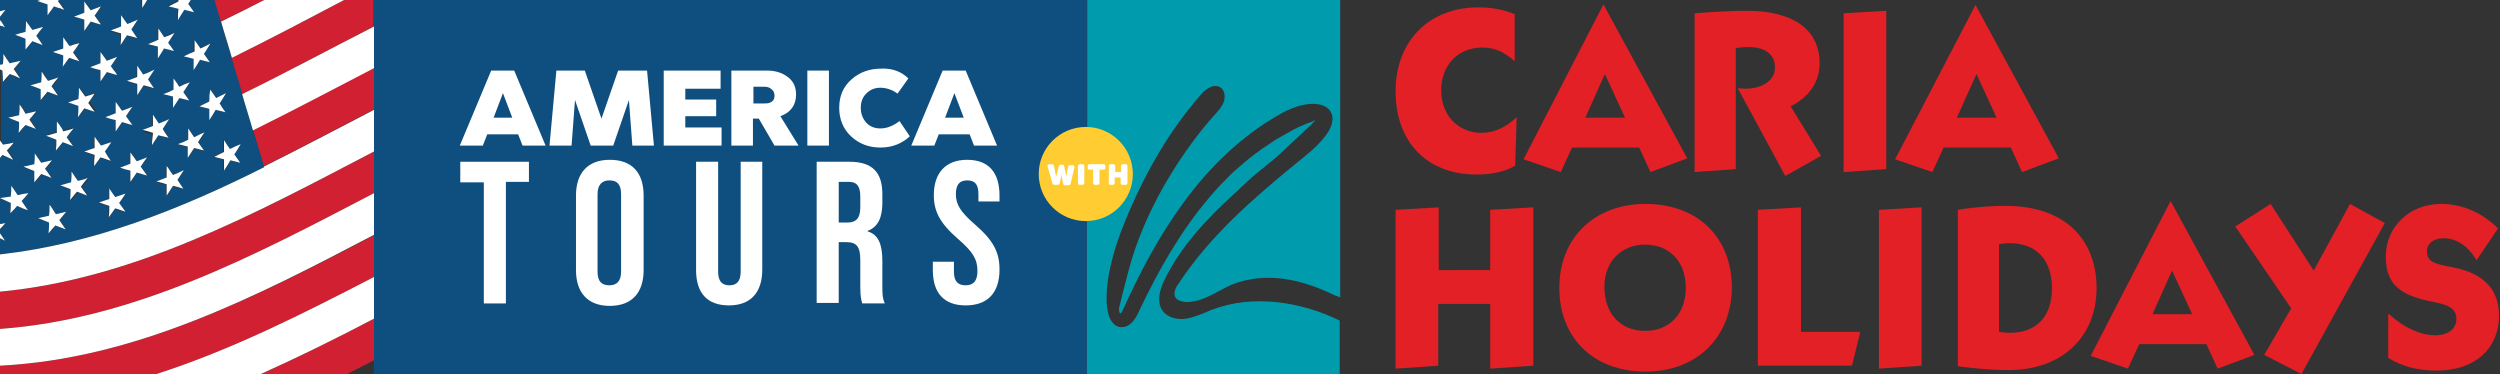<svg xmlns="http://www.w3.org/2000/svg" xmlns:xlink="http://www.w3.org/1999/xlink" id="Layer_1" x="0px" y="0px" viewBox="0 0 510 76.3" style="enable-background:new 0 0 510 76.3;" xml:space="preserve"><rect x="0" y="0" width="510" height="76.3" fill="#333333" stroke="none"/><style type="text/css">	.st0{fill:#E22026;}	.st1{fill:#009CAD;}	.st2{fill:#D02032;}	.st3{fill:#0F4F80;}	.st4{fill:#FFFFFF;}	.st5{fill:#FFCC32;}</style><g>	<g>		<g>			<g>				<g>					<path class="st0" d="M301.2,35.6c-9.9,0-16.5-6.4-16.5-17c0-10.2,6.8-17.1,16.9-17.1c2.8,0,5.3,0.5,7.4,1.4v9.6      c-2.1-1.9-4.1-2.8-6.6-2.8c-5,0-8.4,3.6-8.4,8.8c0,5,3.5,8.6,8.2,8.6c2.6,0,5-1.1,7.2-3.2l-0.3,9.9      C307.1,35,304.4,35.6,301.2,35.6z"></path>					<path class="st0" d="M327.1,0.9l17.1,31.4l-7.5,2.8l-2.3-5h-13.7l-2.3,5l-7.6-2.6L327.1,0.9z M331.5,24l-4.1-8.9l-4,8.9H331.5z      "></path>					<path class="st0" d="M345.8,2.7c4.2-0.3,7.7-0.5,10.5-0.5c9.9,0,14.9,4.1,14.9,10.7c0,3.7-2,6.8-5.9,8.8l6.2,10.1l-7.3,4.1      l-9.7-17.9c0.6,0,1.1,0.1,1.5,0.1c3.8,0,6.1-1.9,6.1-4.3c0-2.6-1.9-4.2-5.4-4.2c-0.9,0-1.7,0.1-2.6,0.2v24.7l-8.4,0.6V2.7z"></path>					<path class="st0" d="M376.1,2.7l8.7-0.5v32.3l-8.7,0.6V2.7z"></path>					<path class="st0" d="M412.5,35.1l-2.3-5h-13.7l-2.3,5l-7.6-2.6l16.4-31.5L420,32.3L412.5,35.1 M407.3,24l-4.1-8.9l-4,8.9H407.3      z"></path>				</g>				<g>					<path class="st0" d="M284.8,42.8l8.7-0.5v12.8H304V42.8l8.8-0.5v32.3l-8.8,0.6V62h-10.6v12.6l-8.7,0.6V42.8z"></path>					<path class="st0" d="M335.7,75.8c-10.7,0-17.6-6.9-17.6-17.1c0-10.2,7.2-17.1,17.6-17.1c10.7,0,17.6,6.9,17.6,17.1      C353.2,68.9,346.1,75.8,335.7,75.8z M327.3,58.5c0,5.6,3.4,9,8.3,9c4.9,0,8.3-3.4,8.3-8.8c0-5.5-3.5-8.8-8.3-8.8      C330.9,49.9,327.3,53.2,327.3,58.5z"></path>					<path class="st0" d="M367.3,67.7h12.2l-1.7,6.9h-19.2V42.8l8.8-0.5V67.7z"></path>					<path class="st0" d="M383.3,42.8l8.7-0.5v32.3l-8.7,0.6V42.8z"></path>					<path class="st0" d="M409.2,42c11.9,0,18.5,6.7,18.5,16.8c0,9.8-6.9,16.7-18,16.7c-3.3,0-6.7-0.3-10.3-0.8V42.8      C403.1,42.2,406.4,42,409.2,42z M407.8,67.7c0.7,0.1,1.5,0.2,2.2,0.2c5.5,0,8.6-3.4,8.6-9.1c0-5.7-3.1-9.2-8.7-9.2      c-0.7,0-1.4,0.1-2.1,0.2V67.7z"></path>					<path class="st0" d="M442.8,41l17.1,31.4l-7.5,2.8l-2.3-5h-13.7l-2.3,5l-7.6-2.6L442.8,41z M447.2,64.1l-4.1-8.9l-4,8.9H447.2z      "></path>					<path class="st0" d="M467.4,62.9L456,46.2l7.2-4.6l8.8,13.6l7.4-13.6l7.1,3.9l-17,30.8l-7.6-3.9L467.4,62.9z"></path>					<path class="st0" d="M487.4,64.1c3,2.8,6.5,4.3,9.4,4.3c2.7,0,4.3-1.4,4.3-3.3c0-2.2-1.6-2.9-4.7-3.5c-6.6-1.3-9.7-3.4-9.7-9.3      c0-5.9,4.7-10.7,11.3-10.7c4.2,0,8.3,1.7,11.6,5l-4.4,6.5c-1.7-3-4.2-4.5-6.7-4.5c-2.1,0-3.4,1.1-3.4,2.7      c0,2.7,2.7,2.6,6.5,3.5c5.5,1.4,8.2,4.6,8.2,9.6c0,6.7-4.9,11.2-12.7,11.2c-3.7,0-7.1-0.8-9.9-2.6V64.1z"></path>				</g>			</g>			<g>				<path class="st1" d="M221.7,50.4v25.9h51.6V65.4c-7.9-3.9-17.8-5.4-26.1-2.2c-1.7,0.7-3.4,1.5-5.2,1.8s-3.9-0.2-4.9-1.7     c-1.2-1.8-0.5-4.3,0.5-6.3c3.3-6.7,8.5-12.3,14.1-17.4c0.5-0.4,0.9-0.8,1.4-1.3c0.5-0.5,1-0.9,1.5-1.4c0.5-0.5,1-0.9,1.6-1.4     c0.5-0.4,1-0.9,1.6-1.3c0.5-0.4,1-0.9,1.6-1.3c0.5-0.4,1-0.9,1.6-1.4c0.5-0.5,1-0.9,1.5-1.4c0.5-0.5,1-0.9,1.5-1.4     c0.5-0.5,1-0.9,1.5-1.4c0.5-0.5,1-1,1.5-1.4c0.2-0.2,0.5-0.5,0.7-0.7c0.1-0.1,0.2-0.2,0.4-0.4c0.4-0.4,0-0.2,0-0.2     c-0.1,0.1-0.2,0.1-0.4,0.2c-0.3,0.1-0.5,0.2-0.8,0.3c-0.6,0.2-1.1,0.5-1.7,0.7c-0.6,0.3-1.1,0.5-1.6,0.8     c-0.5,0.3-1.1,0.6-1.6,0.9c-0.5,0.3-1.1,0.6-1.6,0.9c-0.5,0.3-1,0.7-1.5,1c-0.5,0.3-1,0.7-1.5,1c-0.5,0.4-1,0.7-1.5,1.1     c-0.5,0.4-1,0.8-1.4,1.1c-0.5,0.4-0.9,0.8-1.4,1.2c-0.5,0.4-0.9,0.8-1.4,1.2c-0.4,0.4-0.9,0.8-1.3,1.3c-0.4,0.4-0.9,0.9-1.3,1.3     c-0.4,0.4-0.8,0.9-1.2,1.3c-0.4,0.5-0.8,0.9-1.2,1.4c-5.9,6.9-10.4,14.9-14.3,23.1c-0.4,0.9-0.8,1.7-1.5,2.4     c-0.7,0.7-1.6,1.1-2.6,0.9c-1.2-0.3-1.9-1.5-2.2-2.7c-0.5-1.9-0.4-4-0.2-6c0.6-5,2.3-9.8,4.3-14.5c3.7-8.7,8.5-17,14.7-24.1     c1-1.2,2.6-2.4,4-1.6c0.9,0.5,1.1,1.8,0.8,2.8c-0.3,1-1,1.8-1.7,2.6c-0.1,0.1-0.1,0.1-0.2,0.2c-3.3,3.7-6.2,7.7-8.8,11.9     c-2.6,4.2-4.8,8.6-6.6,13.2c-1.8,4.6-2.9,9.5-4.1,14.3c-0.1,0.3,0,0.6,0.1,1c0.1,0.4,0.5-0.2,0.5-0.2     c3.5-7.8,7.5-15.4,12.5-22.2c5-6.9,11.2-13,18.5-17.4c2.3-1.4,4.7-2.6,7.4-2.8c1.5-0.1,3.3,0.2,4.1,1.5c1,1.6,0.1,3.6-1,5     c-1.7,2.3-4,4-6.2,5.8c-8.8,7.2-17.5,14.8-23.8,24.4c-0.6,0.8-1.1,2-0.6,2.8c0.4,0.6,1.2,0.8,1.9,0.9c3.4,0.2,6.4-2.1,9.5-3.5     c3.4-1.4,7.2-1.7,10.8-1.2c3.6,0.5,7.1,1.8,10.4,3.4c0.2,0.1,0.8,0.2,1,0.4V0h-51.6v22.9"></path>			</g>		</g>	</g>	<g>		<g>			<g>				<g>					<path class="st2" d="M53.9,0H43.7c0.4,1.5,0.9,3,1.3,4.4C48,3,50.9,1.5,53.9,0z"></path>					<path class="st2" d="M70.2,0c-7.6,4-15.3,8-23,11.8c0.7,2.5,1.5,4.9,2.2,7.4c9-4.4,17.9-9.2,26.8-13.8V0H70.2z"></path>					<path class="st2" d="M53.8,33.9c7.5-3.7,15-7.7,22.5-11.6v-8.5c-8.2,4.2-16.4,8.6-24.7,12.7C52.4,29,53.1,31.5,53.8,33.9z"></path>					<path class="st2" d="M0,67.1c27.4-2,51.8-14.9,76.3-27.7v-8.5C51.8,43.7,27.4,56.9,0,59.5V67.1z"></path>					<path class="st2" d="M0,76.3h31.9C47.2,71.4,61.8,64,76.3,56.5v-8.5C51.9,60.7,27.5,73.2,0,74.6V76.3z"></path>					<path class="st2" d="M70.8,76.3c1.8-0.9,3.7-1.9,5.5-2.8V65c-7.6,4-15.3,7.8-23.1,11.3H70.8z"></path>				</g>				<path class="st3" d="M53.8,33.9c-0.7-2.5-1.5-4.9-2.2-7.4c-0.7-2.5-1.5-4.9-2.2-7.4c-0.7-2.5-1.5-4.9-2.2-7.4     c-0.7-2.5-1.5-4.9-2.2-7.4c-0.4-1.5-0.9-3-1.3-4.4h-4.9c-0.1,0.2-0.3,0.5-0.5,0.8c0.5,0.7,0.7,1,1.2,1.7c-0.8-0.2-1.2-0.3-2-0.5     c-0.5,0.8-0.8,1.2-1.3,2.1c0-0.9,0-1.4,0-2.3c-0.8-0.2-1.2-0.3-2-0.5c0.8-0.4,1.2-0.6,2-1c0,0,0,0,0-0.1c0-0.1,0-0.2,0-0.2h-4.1     c0,0,0,0,0,0c-0.1,0-0.1,0-0.2,0h-2.1c-0.3,0.5-0.6,0.9-1,1.6c0-0.6,0-1.1,0-1.6H17.3H12c0,0.1-0.1,0.1-0.1,0.2     c0.4,0.6,0.6,0.9,1,1.4C12.9,1.7,13,1.9,13.1,2c-0.3-0.1-0.6-0.2-0.8-0.3c-0.4-0.1-0.8-0.2-1.3-0.4c-0.3,0.5-0.6,0.8-0.8,1.1     c-0.2,0.2-0.3,0.4-0.5,0.7c0-0.2,0-0.4,0-0.5c0-0.6,0-1,0-1.7C8.9,0.6,8.5,0.5,7.6,0.2C7.9,0.1,8,0.1,8.2,0H0v2.3     C0.3,2.2,0.7,2.1,1.1,2C0.7,2.6,0.4,2.9,0,3.4v0.7c0.3,0.4,0.5,0.7,0.7,1.1C0.8,5.3,0.9,5.4,1,5.6C0.7,5.4,0.5,5.3,0.2,5.3     C0.2,5.2,0.1,5.2,0,5.2v0.1v7.9v0.1c0.2,0,0.4-0.1,0.7-0.1c0-0.1,0-0.1,0-0.1c0-0.8,0-1.2,0.1-2c0.5,0.7,0.7,1.1,1.2,1.8     c0,0,0.1,0.1,0.1,0.1c0.9-0.2,1.3-0.3,2.2-0.5c-0.6,0.7-0.8,1-1.4,1.7c0.5,0.8,0.8,1.1,1.3,1.9c-0.9-0.3-1.3-0.5-2.1-0.9     c-0.6,0.7-0.8,1-1.4,1.6c0-0.9,0-1.3,0.1-2.2c-0.2-0.1-0.4-0.2-0.6-0.3V21v7.6c0,0.1,0.1,0.1,0.1,0.2c0.1,0.2,0.3,0.4,0.5,0.7     c0.9-0.2,1.3-0.2,2.2-0.4c-0.6,0.6-0.8,1-1.4,1.6c0.5,0.8,0.8,1.2,1.3,1.9c-0.9-0.4-1.3-0.6-2.2-0.9C0.3,31.9,0.2,32,0,32.2v4.4     v7.7v1.5c0.3,0,0.7-0.1,1.1-0.1C0.7,46,0.4,46.3,0,46.7v0.8c0.3,0.5,0.6,0.9,1,1.5c-0.4-0.2-0.7-0.3-1-0.5v3.4v0     c18.8-2.1,36.6-9.1,53.9-17.8C53.9,34.1,53.9,34,53.8,33.9z M17.1,31c0.9-0.3,1.3-0.4,2.1-0.7c0-0.9,0-1.4,0-2.3     c0.5,0.7,0.8,1.1,1.3,1.8c0.8-0.3,1.3-0.4,2.1-0.7c-0.5,0.7-0.8,1.1-1.3,1.9c0,0.1,0.1,0.1,0.1,0.2c0.4,0.6,0.7,1,1.1,1.7     c-0.8-0.3-1.3-0.4-2.1-0.7c-0.5,0.7-0.8,1.1-1.3,1.8c0-0.8,0-1.3,0-2.1c0-0.1,0-0.1,0-0.2C18.4,31.4,18,31.3,17.1,31z      M18.4,13.7c0.8-0.3,1.3-0.5,2.1-0.8c0-0.9,0-1.4,0-2.3c0.5,0.7,0.8,1.1,1.3,1.8c0.8-0.3,1.3-0.5,2.1-0.8     c-0.5,0.8-0.8,1.2-1.3,1.9c0.2,0.3,0.3,0.5,0.5,0.7c0.2,0.3,0.5,0.7,0.8,1.1c-0.8-0.2-1.2-0.4-2.1-0.6c-0.5,0.8-0.8,1.1-1.3,1.9     c0-0.6,0-1,0-1.4c0-0.3,0-0.5,0-0.9C19.6,14.1,19.2,14,18.4,13.7z M35.3,35.7c0.8-0.4,1.2-0.5,2.1-0.9c-0.5,0.8-0.8,1.2-1.3,2     c0.5,0.7,0.7,1.1,1.2,1.8c-0.8-0.2-1.2-0.3-2.1-0.6c-0.5,0.8-0.8,1.2-1.3,2c0-0.9,0-1.4,0-2.3c-0.8-0.2-1.2-0.3-2.1-0.6     c0.8-0.3,1.3-0.5,2.1-0.8c0-0.7,0-1.1,0-1.6c0-0.2,0-0.4,0-0.7c0.1,0.2,0.3,0.4,0.4,0.5C34.7,34.9,34.9,35.2,35.3,35.7z      M26.6,33.4c0-0.9,0-1.4,0-2.3c0.5,0.7,0.8,1.1,1.3,1.8c0.8-0.3,1.3-0.5,2.1-0.8c-0.5,0.8-0.8,1.2-1.3,1.9     c0.5,0.7,0.8,1.1,1.3,1.8c-0.8-0.2-1.2-0.4-2.1-0.6c-0.5,0.8-0.8,1.1-1.3,1.9c0-0.9,0-1.4,0-2.3c-0.8-0.3-1.2-0.4-2.1-0.6     C25.3,33.9,25.8,33.7,26.6,33.4z M41.6,30.8c-0.8-0.2-1.2-0.3-2-0.5c-0.5,0.8-0.8,1.2-1.3,2c0-0.9,0-1.4,0-2.3     c-0.8-0.2-1.2-0.3-2-0.5c0.8-0.4,1.2-0.5,2.1-0.9c0-0.9,0-1.4,0-2.3c0.5,0.7,0.7,1.1,1.2,1.8c0.8-0.4,1.2-0.6,2.1-0.9     c-0.5,0.8-0.8,1.2-1.3,2C40.9,29.8,41.1,30.1,41.6,30.8z M33.3,26.6c0.4,0.6,0.7,0.9,1.1,1.6c-0.8-0.2-1.2-0.3-2.1-0.5     c-0.5,0.8-0.8,1.2-1.3,2c0-0.8,0-1.3,0-2.1c0-0.1,0-0.2,0-0.2c-0.8-0.2-1.2-0.3-2.1-0.6c0.8-0.3,1.3-0.5,2.1-0.8     c0-0.9,0-1.4,0-2.3c0.5,0.7,0.7,1.1,1.2,1.8c0.8-0.4,1.2-0.5,2.1-0.9c-0.5,0.8-0.8,1.2-1.3,2C33.2,26.5,33.2,26.6,33.3,26.6z      M31.3,18.1c-0.8-0.2-1.2-0.3-2.1-0.6c-0.5,0.8-0.8,1.2-1.3,2c0-0.9,0-1.4,0-2.3c-0.8-0.2-1.2-0.3-2.1-0.6     c0.8-0.3,1.3-0.5,2.1-0.8c0-0.9,0-1.4,0-2.3c0.5,0.7,0.7,1.1,1.2,1.8c0.8-0.4,1.2-0.5,2.1-0.9c-0.5,0.8-0.8,1.2-1.3,2     C30.5,17,30.8,17.4,31.3,18.1z M16.1,20.1c0-0.9,0-1.4,0.1-2.3c0.5,0.7,0.8,1.1,1.3,1.8c0.8-0.3,1.3-0.4,2.1-0.7     c-0.5,0.7-0.8,1.1-1.3,1.9c0.5,0.7,0.8,1.1,1.3,1.8c-0.8-0.3-1.3-0.4-2.1-0.7c-0.5,0.7-0.8,1.1-1.3,1.8c0-0.9,0-1.4,0.1-2.3     c-0.8-0.3-1.3-0.4-2.1-0.7C14.8,20.6,15.3,20.4,16.1,20.1z M23.6,20.8c0.3,0.5,0.5,0.8,0.8,1.1c0.1,0.2,0.3,0.4,0.5,0.7     c0.8-0.3,1.3-0.5,2.1-0.8c-0.5,0.8-0.8,1.2-1.3,1.9c0.5,0.7,0.8,1.1,1.3,1.8c-0.8-0.2-1.2-0.4-2.1-0.6c-0.5,0.8-0.8,1.1-1.3,1.9     c0-0.9,0-1.4,0-2.3c-0.8-0.3-1.2-0.4-2.1-0.6c0.8-0.3,1.3-0.5,2.1-0.8c0-0.3,0-0.6,0-0.9C23.6,21.8,23.6,21.4,23.6,20.8z      M14.6,37.3c0-0.9,0-1.3,0.1-2.2c0.5,0.7,0.8,1.1,1.3,1.9c0.9-0.2,1.3-0.4,2.1-0.6c-0.5,0.7-0.8,1.1-1.4,1.8     c0.5,0.7,0.8,1.1,1.3,1.8c-0.8-0.3-1.3-0.5-2.1-0.8c-0.5,0.7-0.8,1-1.4,1.7c0-0.9,0-1.3,0.1-2.2c-0.8-0.3-1.3-0.5-2.1-0.8     C13.3,37.7,13.7,37.5,14.6,37.3z M22.2,40.7c0-0.7,0-1.1,0-1.6c0-0.2,0-0.4,0-0.6c0.1,0.2,0.2,0.3,0.3,0.5     c0.3,0.4,0.5,0.8,0.9,1.3c0.8-0.3,1.3-0.4,2.1-0.7c-0.5,0.7-0.8,1.1-1.3,1.9c0.5,0.7,0.8,1.1,1.3,1.8c-0.8-0.3-1.3-0.4-2.1-0.7     c-0.5,0.7-0.8,1.1-1.3,1.8c0-0.9,0-1.4,0.1-2.3c-0.8-0.3-1.3-0.4-2.1-0.7C20.9,41.1,21.3,40.9,22.2,40.7z M46.9,30.4     c0.8-0.4,1.2-0.6,2-1c-0.5,0.8-0.8,1.2-1.3,2.1c0.5,0.7,0.7,1,1.2,1.7c-0.8-0.2-1.2-0.3-2-0.5c-0.5,0.8-0.8,1.2-1.3,2.1     c0-0.9,0-1.4,0-2.3c-0.8-0.2-1.2-0.3-2-0.5c0.8-0.4,1.2-0.6,2-1c0-0.6,0-1.1,0-1.6c0-0.2,0-0.5,0-0.8c0.2,0.2,0.3,0.4,0.4,0.6     C46.3,29.7,46.6,30,46.9,30.4z M46,22.9c-0.8-0.2-1.2-0.3-2-0.5c-0.5,0.8-0.8,1.2-1.3,2.1c0-0.8,0-1.3,0-2c0-0.1,0-0.2,0-0.3     c-0.8-0.2-1.2-0.3-2-0.5c0.8-0.4,1.2-0.6,2-1c0-0.9,0-1.4,0-2.3c0.5,0.7,0.7,1,1.2,1.7c0.8-0.4,1.2-0.6,2-1     c-0.5,0.8-0.8,1.2-1.3,2.1c0.1,0.1,0.1,0.2,0.2,0.3C45.3,21.9,45.5,22.3,46,22.9z M36.6,17.7c0.8-0.4,1.2-0.6,2.1-0.9     c-0.5,0.8-0.8,1.2-1.3,2c0.5,0.7,0.7,1,1.2,1.7c-0.8-0.2-1.2-0.3-2-0.5c-0.5,0.8-0.8,1.2-1.3,2c0-0.9,0-1.4,0-2.3     c-0.8-0.2-1.2-0.3-2-0.5c0.8-0.4,1.2-0.5,2.1-0.9c0-0.3,0-0.6,0-0.8c0-0.5,0-0.9,0-1.5c0.3,0.5,0.6,0.8,0.8,1.1     C36.3,17.3,36.4,17.5,36.6,17.7z M42.8,12.7c-0.8-0.2-1.2-0.3-2-0.5c-0.5,0.8-0.8,1.2-1.3,2.1c0-0.9,0-1.4,0-2.3     c-0.8-0.2-1.2-0.3-2-0.5c0.8-0.4,1.2-0.6,2-1c0-0.9,0-1.4,0-2.3c0.5,0.7,0.7,1,1.2,1.7c0.8-0.4,1.2-0.6,2-1     c-0.5,0.8-0.8,1.2-1.3,2.1C42.1,11.7,42.3,12,42.8,12.7z M35.5,6.6c-0.5,0.8-0.8,1.2-1.3,2c0.2,0.3,0.4,0.5,0.5,0.7     c0.2,0.3,0.4,0.6,0.7,1c-0.8-0.2-1.2-0.3-2-0.5c0,0-0.1,0-0.1,0c0,0,0,0.1,0,0.1c-0.5,0.8-0.7,1.2-1.2,1.9c0-0.6,0-1,0-1.4     c0-0.3,0-0.6,0-0.9c-0.8-0.2-1.2-0.3-2-0.5c0.8-0.4,1.2-0.5,2.1-0.9c0-0.9,0-1.4,0-2.3c0.5,0.7,0.7,1.1,1.2,1.8     C34.3,7.1,34.7,7,35.5,6.6z M24.7,3.2c0.5,0.7,0.7,1,1.2,1.7c0,0,0,0.1,0.1,0.1c0.8-0.3,1.2-0.5,2.1-0.9c-0.5,0.8-0.8,1.2-1.3,2     c0.5,0.7,0.7,1.1,1.2,1.8c-0.8-0.2-1.2-0.3-2.1-0.6c-0.5,0.8-0.8,1.2-1.3,2c0-0.9,0-1.4,0-2.3c-0.8-0.2-1.2-0.3-2.1-0.6     c0.8-0.3,1.3-0.5,2.1-0.8c0-0.1,0-0.1,0-0.1C24.7,4.5,24.7,4,24.7,3.2z M17.3,0.3c0.5,0.7,0.8,1.1,1.3,1.8     c0.8-0.3,1.3-0.5,2.1-0.8c-0.5,0.8-0.8,1.2-1.3,1.9c0.5,0.7,0.8,1.1,1.3,1.8c-0.8-0.2-1.2-0.4-2.1-0.6c-0.5,0.8-0.8,1.1-1.3,1.9     c0-0.9,0-1.4,0-2.3c-0.8-0.3-1.2-0.4-2.1-0.6c0.8-0.3,1.3-0.5,2.1-0.8C17.3,1.7,17.3,1.2,17.3,0.3z M8.7,9.1     C7.8,8.8,7.4,8.7,6.5,8.4c-0.5,0.7-0.8,1-1.4,1.7c0-0.9,0-1.3,0.1-2.2C4.4,7.6,4,7.4,3.1,7.1C4,6.8,4.4,6.7,5.3,6.5     c0-0.9,0-1.3,0.1-2.2C5.8,5,6.1,5.4,6.6,6.1c0.9-0.2,1.3-0.4,2.1-0.6C8.2,6.2,7.9,6.6,7.4,7.3C7.9,8,8.2,8.4,8.7,9.1z M12.9,7.6     c0.5,0.7,0.7,1,1.2,1.7c0,0,0.1,0.1,0.1,0.1C15,9.1,15.4,9,16.3,8.7c-0.5,0.7-0.8,1.1-1.3,1.9c0.5,0.7,0.8,1.1,1.3,1.8     c-0.8-0.3-1.3-0.4-2.1-0.7c-0.5,0.7-0.8,1.1-1.3,1.8c0-0.9,0-1.3,0.1-2.3c-0.8-0.3-1.3-0.4-2.1-0.7c0.9-0.3,1.3-0.4,2.1-0.7     c0-0.1,0-0.1,0-0.2C12.9,8.9,12.9,8.4,12.9,7.6z M6.3,17.4c0.9-0.2,1.3-0.3,2.2-0.6c0-0.9,0-1.3,0.1-2.2     c0.5,0.7,0.8,1.1,1.3,1.9c0.9-0.2,1.3-0.4,2.1-0.6c-0.5,0.7-0.8,1.1-1.4,1.8c0.2,0.3,0.3,0.5,0.5,0.7c0.3,0.4,0.5,0.7,0.8,1.2     c-0.8-0.3-1.3-0.5-2.1-0.8c-0.5,0.7-0.8,1-1.4,1.7c0-0.6,0-1,0-1.4c0-0.2,0-0.5,0-0.8C7.6,17.9,7.2,17.7,6.3,17.4z M7.4,26.2     c-0.9-0.3-1.3-0.5-2.1-0.8c-0.6,0.7-0.8,1-1.4,1.6c0-0.9,0-1.3,0.1-2.2c-0.9-0.4-1.3-0.5-2.2-0.9c0.9-0.2,1.3-0.3,2.2-0.5     c0-0.9,0-1.3,0.1-2.2c0.5,0.8,0.8,1.1,1.3,1.9c0.9-0.2,1.3-0.3,2.2-0.5c-0.6,0.7-0.8,1-1.4,1.7C6.6,25.1,6.9,25.5,7.4,26.2z      M11.6,24.8c0.3,0.5,0.5,0.8,0.8,1.1c0.1,0.2,0.3,0.4,0.5,0.7c0.9-0.2,1.3-0.4,2.1-0.6c-0.5,0.7-0.8,1.1-1.4,1.8     c0.5,0.7,0.8,1.1,1.3,1.8c-0.8-0.3-1.3-0.5-2.1-0.8c-0.5,0.7-0.8,1-1.4,1.7c0-0.9,0-1.3,0.1-2.2c-0.8-0.3-1.3-0.5-2.1-0.8     c0.9-0.2,1.3-0.3,2.2-0.6c0-0.3,0-0.6,0-0.9C11.6,25.7,11.6,25.3,11.6,24.8z M4.9,34.1c0.9-0.2,1.3-0.3,2.2-0.5     c0-0.9,0-1.3,0.1-2.2c0.5,0.8,0.8,1.1,1.3,1.9c0.9-0.2,1.3-0.3,2.2-0.5c-0.6,0.7-0.8,1-1.4,1.7c0,0.1,0.1,0.1,0.1,0.2     c0.4,0.6,0.7,1,1.2,1.7c-0.9-0.3-1.3-0.5-2.1-0.8c-0.6,0.7-0.8,1-1.4,1.7c0-0.8,0-1.2,0.1-2c0-0.1,0-0.1,0-0.2     C6.2,34.6,5.8,34.5,4.9,34.1z M5.7,42.9c-0.9-0.4-1.3-0.6-2.2-0.9c-0.6,0.6-0.9,0.9-1.4,1.5c0-0.9,0.1-1.3,0.1-2.1     c-0.9-0.4-1.3-0.6-2.2-1c0.9-0.1,1.3-0.2,2.2-0.3c0-0.9,0-1.3,0.1-2.2c0.5,0.8,0.8,1.2,1.3,1.9c0.9-0.2,1.3-0.2,2.2-0.4     C5.3,40,5,40.3,4.4,41C4.9,41.7,5.2,42.1,5.7,42.9z M10.1,41.8c0.1,0.2,0.2,0.4,0.4,0.5c0.3,0.5,0.5,0.8,0.9,1.4     c0.9-0.2,1.3-0.3,2.2-0.5c-0.6,0.7-0.8,1-1.4,1.7c0.5,0.8,0.8,1.1,1.3,1.9c-0.9-0.3-1.3-0.5-2.1-0.8c-0.6,0.7-0.8,1-1.4,1.6     c0-0.9,0-1.3,0.1-2.2c-0.9-0.4-1.3-0.5-2.2-0.9c0.9-0.2,1.3-0.3,2.2-0.5c0-0.6,0-1.1,0.1-1.6C10.1,42.2,10.1,42,10.1,41.8z"></path>				<g>					<path class="st4" d="M49.4,19.2c0.7,2.5,1.5,4.9,2.2,7.4c8.3-4.1,16.4-8.4,24.7-12.7V5.4C67.3,10,58.4,14.8,49.4,19.2z"></path>					<path class="st4" d="M0,74.6c27.5-1.4,51.9-13.9,76.3-26.7v-8.5C51.8,52.2,27.4,65.1,0,67.1V74.6z"></path>					<path class="st4" d="M70.2,0H53.9c-2.9,1.5-5.9,3-8.8,4.4c0.7,2.5,1.5,4.9,2.2,7.4C55,8,62.6,4,70.2,0z"></path>					<path class="st4" d="M53.9,34.1C36.6,42.8,18.8,49.8,0,51.9v7.6c27.4-2.6,51.8-15.8,76.3-28.6v-8.5      c-7.5,3.9-14.9,7.8-22.5,11.6C53.9,34,53.9,34.1,53.9,34.1z"></path>					<path class="st4" d="M53.2,76.3C61,72.8,68.7,69,76.3,65v-8.5C61.8,64,47.2,71.4,31.9,76.3H53.2z"></path>					<path class="st4" d="M1,5.6C0.9,5.4,0.8,5.3,0.7,5.1C0.5,4.7,0.3,4.4,0,4.1v1.1c0.1,0,0.2,0.1,0.2,0.1C0.5,5.3,0.7,5.4,1,5.6z"></path>					<path class="st4" d="M0,2.3v1.1C0.4,2.9,0.7,2.6,1.1,2C0.7,2.1,0.3,2.2,0,2.3z"></path>					<path class="st4" d="M9.7,2.6c0,0.2,0,0.3,0,0.5c0.2-0.3,0.4-0.5,0.5-0.7c0.3-0.3,0.5-0.7,0.8-1.1c0.5,0.2,0.9,0.3,1.3,0.4      c0.2,0.1,0.5,0.2,0.8,0.3c-0.1-0.2-0.2-0.3-0.3-0.4c-0.3-0.5-0.6-0.8-1-1.4C11.9,0.1,12,0.1,12,0H8.2C8,0.1,7.9,0.1,7.6,0.2      c0.8,0.3,1.3,0.4,2.1,0.7C9.7,1.6,9.7,2,9.7,2.6z"></path>					<path class="st4" d="M5.2,10.1c0.6-0.7,0.8-1,1.4-1.7c0.8,0.3,1.3,0.5,2.1,0.8C8.2,8.4,7.9,8,7.4,7.3c0.5-0.7,0.8-1.1,1.4-1.8      C7.9,5.7,7.5,5.9,6.6,6.1C6.1,5.4,5.8,5,5.3,4.3c0,0.9,0,1.3-0.1,2.2C4.4,6.7,4,6.8,3.1,7.1C4,7.4,4.4,7.6,5.2,7.9      C5.2,8.8,5.2,9.2,5.2,10.1z"></path>					<path class="st4" d="M17.2,6.3c0.5-0.8,0.8-1.1,1.3-1.9c0.8,0.2,1.2,0.4,2.1,0.6c-0.5-0.7-0.8-1.1-1.3-1.8      c0.5-0.8,0.8-1.1,1.3-1.9c-0.8,0.3-1.3,0.5-2.1,0.8c-0.5-0.7-0.8-1.1-1.3-1.8c0,0.9,0,1.4,0,2.3c-0.8,0.3-1.3,0.5-2.1,0.8      C16,3.6,16.4,3.8,17.2,4C17.2,4.9,17.2,5.4,17.2,6.3z"></path>					<path class="st4" d="M29,0c0,0.5,0,0.9,0,1.6c0.4-0.6,0.7-1,1-1.6H29z"></path>					<path class="st4" d="M32.2,0h-0.2C32.1,0,32.2,0,32.2,0C32.3,0,32.3,0,32.2,0z"></path>					<path class="st4" d="M0.6,16.7c0.6-0.7,0.8-1,1.4-1.6c0.9,0.3,1.3,0.5,2.1,0.9c-0.5-0.8-0.8-1.1-1.3-1.9c0.6-0.7,0.8-1,1.4-1.7      c-0.9,0.2-1.3,0.3-2.2,0.5c0,0-0.1-0.1-0.1-0.1c-0.5-0.7-0.7-1-1.2-1.8c0,0.8,0,1.3-0.1,2c0,0,0,0.1,0,0.1      c-0.3,0.1-0.5,0.1-0.7,0.1v0.9c0.2,0.1,0.4,0.2,0.6,0.3C0.6,15.4,0.6,15.8,0.6,16.7z"></path>					<path class="st4" d="M12.9,9.7c0,0.1,0,0.1,0,0.2c-0.9,0.3-1.3,0.4-2.1,0.7c0.8,0.3,1.3,0.4,2.1,0.7c0,0.9,0,1.4-0.1,2.3      c0.5-0.7,0.8-1.1,1.3-1.8c0.8,0.3,1.3,0.4,2.1,0.7c-0.5-0.7-0.8-1.1-1.3-1.8c0.5-0.7,0.8-1.1,1.3-1.9C15.4,9,15,9.1,14.2,9.4      c0-0.1-0.1-0.1-0.1-0.1c-0.4-0.6-0.7-1-1.2-1.7C12.9,8.4,12.9,8.9,12.9,9.7z"></path>					<path class="st4" d="M24.6,9.2c0.5-0.8,0.8-1.2,1.3-2c0.8,0.2,1.2,0.3,2.1,0.6c-0.5-0.7-0.7-1.1-1.2-1.8c0.5-0.8,0.8-1.2,1.3-2      c-0.8,0.4-1.2,0.5-2.1,0.9c0,0-0.1-0.1-0.1-0.1c-0.4-0.6-0.7-1-1.2-1.7c0,0.9,0,1.3,0,2.2c0,0,0,0.1,0,0.1      c-0.8,0.3-1.2,0.5-2.1,0.8c0.8,0.2,1.2,0.4,2.1,0.6C24.7,7.8,24.7,8.3,24.6,9.2z"></path>					<path class="st4" d="M36.3,4.1C36.8,3.3,37,2.9,37.6,2c0.8,0.2,1.2,0.3,2,0.5c-0.5-0.7-0.7-1-1.2-1.7c0.2-0.3,0.3-0.5,0.5-0.8      h-2h-0.5c0,0.1,0,0.1,0,0.2c0,0,0,0,0,0.1c-0.8,0.4-1.2,0.6-2,1c0.8,0.2,1.2,0.3,2,0.5C36.3,2.7,36.3,3.1,36.3,4.1z"></path>					<path class="st4" d="M9.8,16.5c-0.5-0.7-0.8-1.1-1.3-1.9c0,0.9,0,1.3-0.1,2.2c-0.9,0.2-1.3,0.4-2.2,0.6      c0.9,0.3,1.3,0.5,2.1,0.8c0,0.3,0,0.6,0,0.8c0,0.4,0,0.8,0,1.4c0.6-0.7,0.8-1,1.4-1.7c0.8,0.3,1.3,0.5,2.1,0.8      c-0.3-0.5-0.5-0.8-0.8-1.2c-0.1-0.2-0.3-0.4-0.5-0.7c0.5-0.7,0.8-1.1,1.4-1.8C11.1,16.1,10.7,16.2,9.8,16.5z"></path>					<path class="st4" d="M20.5,12.9c-0.8,0.3-1.3,0.5-2.1,0.8c0.8,0.3,1.2,0.4,2.1,0.6c0,0.3,0,0.6,0,0.9c0,0.4,0,0.8,0,1.4      c0.5-0.8,0.8-1.1,1.3-1.9c0.8,0.2,1.2,0.4,2.1,0.6c-0.3-0.5-0.5-0.8-0.8-1.1c-0.1-0.2-0.3-0.4-0.5-0.7c0.5-0.8,0.8-1.1,1.3-1.9      c-0.8,0.3-1.3,0.5-2.1,0.8c-0.5-0.7-0.8-1.1-1.3-1.8C20.5,11.6,20.5,12,20.5,12.9z"></path>					<path class="st4" d="M32.2,10.5c0,0.4,0,0.8,0,1.4c0.5-0.8,0.8-1.2,1.2-1.9c0,0,0,0,0-0.1c0,0,0.1,0,0.1,0      c0.8,0.2,1.2,0.3,2,0.5c-0.3-0.4-0.5-0.7-0.7-1c-0.2-0.2-0.3-0.4-0.5-0.7c0.5-0.8,0.8-1.2,1.3-2c-0.8,0.4-1.2,0.6-2.1,0.9      c-0.5-0.7-0.7-1.1-1.2-1.8c0,0.9,0,1.4,0,2.3C31.4,8.5,31,8.7,30.2,9c0.8,0.2,1.2,0.3,2,0.5C32.2,9.9,32.2,10.2,32.2,10.5z"></path>					<path class="st4" d="M4,21.3c0,0.9,0,1.3-0.1,2.2c-0.9,0.2-1.3,0.3-2.2,0.5c0.9,0.4,1.3,0.5,2.2,0.9c0,0.9,0,1.3-0.1,2.2      c0.6-0.7,0.8-1,1.4-1.6c0.9,0.3,1.3,0.5,2.1,0.8c-0.5-0.8-0.8-1.1-1.3-1.9c0.6-0.7,0.8-1,1.4-1.7c-0.9,0.2-1.3,0.3-2.2,0.5      C4.8,22.4,4.5,22,4,21.3z"></path>					<path class="st4" d="M17.4,19.7c-0.5-0.7-0.8-1.1-1.3-1.8c0,0.9,0,1.4-0.1,2.3c-0.9,0.3-1.3,0.4-2.1,0.7      c0.8,0.3,1.3,0.4,2.1,0.7c0,0.9,0,1.4-0.1,2.3c0.5-0.7,0.8-1.1,1.3-1.8c0.8,0.3,1.3,0.4,2.1,0.7c-0.5-0.7-0.8-1.1-1.3-1.8      c0.5-0.7,0.8-1.1,1.3-1.9C18.7,19.3,18.3,19.4,17.4,19.7z"></path>					<path class="st4" d="M29.2,15.2c-0.5-0.7-0.7-1.1-1.2-1.8c0,0.9,0,1.4,0,2.3c-0.8,0.3-1.2,0.5-2.1,0.8c0.8,0.2,1.2,0.4,2.1,0.6      c0,0.9,0,1.4,0,2.3c0.5-0.8,0.8-1.2,1.3-2c0.8,0.2,1.2,0.3,2.1,0.6c-0.5-0.7-0.7-1.1-1.2-1.8c0.5-0.8,0.8-1.2,1.3-2      C30.5,14.7,30.1,14.9,29.2,15.2z"></path>					<path class="st4" d="M37.5,11.5c0.8,0.2,1.2,0.3,2,0.5c0,0.9,0,1.4,0,2.3c0.5-0.8,0.8-1.2,1.3-2.1c0.8,0.2,1.2,0.3,2,0.5      c-0.5-0.7-0.7-1-1.2-1.7c0.5-0.8,0.8-1.2,1.3-2.1c-0.8,0.4-1.2,0.6-2,1c-0.5-0.7-0.7-1-1.2-1.7c0,0.9,0,1.4,0,2.3      C38.7,10.9,38.3,11.1,37.5,11.5z"></path>					<path class="st4" d="M7,37.2c0.6-0.7,0.8-1,1.4-1.7c0.9,0.3,1.3,0.5,2.1,0.8c-0.5-0.7-0.7-1.1-1.2-1.7c0-0.1-0.1-0.1-0.1-0.2      c0.6-0.7,0.8-1,1.4-1.7c-0.9,0.2-1.3,0.3-2.2,0.5c-0.5-0.8-0.8-1.1-1.3-1.9c0,0.9,0,1.3-0.1,2.2c-0.9,0.2-1.3,0.3-2.2,0.5      c0.9,0.4,1.3,0.5,2.2,0.9c0,0.1,0,0.2,0,0.2C7,35.9,7,36.4,7,37.2z"></path>					<path class="st4" d="M19.2,33.9c0.5-0.7,0.8-1.1,1.3-1.8c0.8,0.3,1.3,0.4,2.1,0.7c-0.5-0.7-0.7-1-1.1-1.7      c0-0.1-0.1-0.1-0.1-0.2c0.5-0.7,0.8-1.1,1.3-1.9c-0.8,0.3-1.3,0.4-2.1,0.7c-0.5-0.7-0.8-1.1-1.3-1.8c0,0.9,0,1.4,0,2.3      c-0.9,0.3-1.3,0.4-2.1,0.7c0.8,0.3,1.3,0.4,2.1,0.7c0,0.1,0,0.1,0,0.2C19.2,32.7,19.2,33.1,19.2,33.9z"></path>					<path class="st4" d="M31,29.6c0.5-0.8,0.8-1.2,1.3-2c0.8,0.2,1.2,0.3,2.1,0.5c-0.5-0.6-0.7-1-1.1-1.6c0-0.1-0.1-0.1-0.1-0.2      c0.5-0.8,0.8-1.2,1.3-2c-0.8,0.4-1.2,0.5-2.1,0.9c-0.5-0.7-0.7-1.1-1.2-1.8c0,0.9,0,1.4,0,2.3c-0.8,0.3-1.2,0.5-2.1,0.8      c0.8,0.2,1.2,0.3,2.1,0.6c0,0.1,0,0.2,0,0.2C31.1,28.3,31,28.8,31,29.6z"></path>					<path class="st4" d="M42.7,20.7c-0.8,0.4-1.2,0.6-2,1c0.8,0.2,1.2,0.3,2,0.5c0,0.1,0,0.2,0,0.3c0,0.7,0,1.2,0,2      c0.5-0.8,0.8-1.2,1.3-2.1c0.8,0.2,1.2,0.3,2,0.5c-0.4-0.6-0.7-0.9-1-1.5c-0.1-0.1-0.1-0.2-0.2-0.3c0.5-0.8,0.8-1.2,1.3-2.1      c-0.8,0.4-1.2,0.6-2,1c-0.5-0.7-0.7-1-1.2-1.7C42.7,19.3,42.7,19.7,42.7,20.7z"></path>					<path class="st4" d="M0,47.6v1c0.3,0.1,0.6,0.3,1,0.5C0.6,48.4,0.3,48.1,0,47.6z"></path>					<path class="st4" d="M0,45.7v1c0.4-0.4,0.7-0.7,1.1-1.2C0.7,45.6,0.3,45.7,0,45.7z"></path>					<path class="st4" d="M11.4,43.7c-0.4-0.6-0.6-0.9-0.9-1.4c-0.1-0.2-0.2-0.3-0.4-0.5c0,0.2,0,0.4,0,0.6c0,0.5,0,0.9-0.1,1.6      c-0.9,0.2-1.3,0.3-2.2,0.5c0.9,0.4,1.3,0.5,2.2,0.9c0,0.9,0,1.3-0.1,2.2c0.6-0.7,0.8-1,1.4-1.6c0.9,0.3,1.3,0.5,2.1,0.8      c-0.5-0.8-0.8-1.1-1.3-1.9c0.6-0.7,0.8-1,1.4-1.7C12.7,43.4,12.2,43.5,11.4,43.7z"></path>					<path class="st4" d="M23.5,40.2c-0.4-0.5-0.6-0.9-0.9-1.3c-0.1-0.1-0.2-0.3-0.3-0.5c0,0.2,0,0.4,0,0.6c0,0.6,0,1,0,1.6      c-0.9,0.3-1.3,0.4-2.1,0.7c0.8,0.3,1.3,0.4,2.1,0.7c0,0.9,0,1.4-0.1,2.3c0.5-0.7,0.8-1.1,1.3-1.8c0.8,0.3,1.3,0.4,2.1,0.7      c-0.5-0.7-0.8-1.1-1.3-1.8c0.5-0.7,0.8-1.1,1.3-1.9C24.8,39.8,24.3,39.9,23.5,40.2z"></path>					<path class="st4" d="M35.3,35.7c-0.4-0.5-0.6-0.8-0.9-1.3c-0.1-0.2-0.2-0.3-0.4-0.5c0,0.2,0,0.5,0,0.7c0,0.5,0,1,0,1.6      c-0.8,0.3-1.2,0.5-2.1,0.8c0.8,0.2,1.2,0.3,2.1,0.6c0,0.9,0,1.4,0,2.3c0.5-0.8,0.8-1.2,1.3-2c0.8,0.2,1.2,0.3,2.1,0.6      c-0.5-0.7-0.7-1.1-1.2-1.8c0.5-0.8,0.8-1.2,1.3-2C36.5,35.2,36.1,35.4,35.3,35.7z"></path>					<path class="st4" d="M46.9,30.4c-0.3-0.5-0.6-0.8-0.8-1.2c-0.1-0.2-0.3-0.4-0.4-0.6c0,0.3,0,0.5,0,0.8c0,0.5,0,0.9,0,1.6      c-0.8,0.4-1.2,0.6-2,1c0.8,0.2,1.2,0.3,2,0.5c0,0.9,0,1.4,0,2.3c0.5-0.8,0.8-1.2,1.3-2.1c0.8,0.2,1.2,0.3,2,0.5      c-0.5-0.7-0.7-1-1.2-1.7c0.5-0.8,0.8-1.2,1.3-2.1C48.1,29.8,47.7,30,46.9,30.4z"></path>					<path class="st4" d="M2.7,32.6c-0.5-0.8-0.8-1.1-1.3-1.9c0.6-0.6,0.9-1,1.4-1.6c-0.9,0.2-1.3,0.3-2.2,0.4      c-0.2-0.3-0.3-0.5-0.5-0.7c0-0.1-0.1-0.1-0.1-0.2v0.2v3.4c0.2-0.2,0.3-0.4,0.5-0.6C1.4,32,1.8,32.2,2.7,32.6z"></path>					<path class="st4" d="M12.4,25.9c-0.2-0.4-0.5-0.7-0.8-1.1c0,0.6,0,0.9,0,1.4c0,0.3,0,0.5,0,0.9c-0.9,0.2-1.3,0.4-2.2,0.6      c0.9,0.3,1.3,0.5,2.1,0.8c0,0.9,0,1.3-0.1,2.2c0.6-0.7,0.8-1,1.4-1.7c0.8,0.3,1.3,0.5,2.1,0.8c-0.5-0.7-0.8-1.1-1.3-1.8      c0.5-0.7,0.8-1.1,1.4-1.8c-0.9,0.3-1.3,0.4-2.1,0.6C12.7,26.3,12.6,26.1,12.4,25.9z"></path>					<path class="st4" d="M24.4,21.9c-0.2-0.3-0.5-0.7-0.8-1.1c0,0.6,0,1,0,1.4c0,0.3,0,0.5,0,0.9c-0.8,0.3-1.3,0.5-2.1,0.8      c0.8,0.3,1.2,0.4,2.1,0.6c0,0.9,0,1.4,0,2.3c0.5-0.8,0.8-1.1,1.3-1.9c0.8,0.2,1.2,0.4,2.1,0.6c-0.5-0.7-0.8-1.1-1.3-1.8      c0.5-0.8,0.8-1.2,1.3-1.9c-0.8,0.3-1.3,0.5-2.1,0.8C24.7,22.3,24.5,22.1,24.4,21.9z"></path>					<path class="st4" d="M36.6,17.7c-0.2-0.2-0.3-0.4-0.4-0.6c-0.3-0.4-0.5-0.7-0.8-1.1c0,0.6,0,1,0,1.5c0,0.2,0,0.5,0,0.8      c-0.8,0.4-1.2,0.6-2.1,0.9c0.8,0.2,1.2,0.3,2,0.5c0,0.9,0,1.4,0,2.3c0.5-0.8,0.8-1.2,1.3-2c0.8,0.2,1.2,0.3,2,0.5      c-0.5-0.7-0.7-1-1.2-1.7c0.5-0.8,0.8-1.2,1.3-2C37.8,17.1,37.4,17.3,36.6,17.7z"></path>					<path class="st4" d="M3.6,39.8c-0.5-0.8-0.8-1.2-1.3-1.9c0,0.9,0,1.3-0.1,2.2c-0.9,0.1-1.3,0.2-2.2,0.3c0.9,0.4,1.3,0.6,2.2,1      c0,0.9,0,1.3-0.1,2.1c0.6-0.6,0.9-0.9,1.4-1.5c0.9,0.4,1.3,0.6,2.2,0.9c-0.5-0.8-0.8-1.1-1.3-1.9c0.6-0.6,0.9-1,1.4-1.6      C5,39.5,4.5,39.6,3.6,39.8z"></path>					<path class="st4" d="M15.9,36.9c-0.5-0.7-0.8-1.1-1.3-1.9c0,0.9,0,1.3-0.1,2.2c-0.9,0.2-1.3,0.4-2.2,0.6      c0.9,0.3,1.3,0.5,2.1,0.8c0,0.9,0,1.3-0.1,2.2c0.6-0.7,0.8-1,1.4-1.7c0.8,0.3,1.3,0.5,2.1,0.8c-0.5-0.7-0.8-1.1-1.3-1.8      c0.5-0.7,0.8-1.1,1.4-1.8C17.2,36.6,16.8,36.7,15.9,36.9z"></path>					<path class="st4" d="M27.9,32.9c-0.5-0.7-0.8-1.1-1.3-1.8c0,0.9,0,1.4,0,2.3c-0.8,0.3-1.3,0.5-2.1,0.8c0.8,0.3,1.2,0.4,2.1,0.6      c0,0.9,0,1.4,0,2.3c0.5-0.8,0.8-1.1,1.3-1.9c0.8,0.2,1.2,0.4,2.1,0.6c-0.5-0.7-0.8-1.1-1.3-1.8c0.5-0.8,0.8-1.2,1.3-1.9      C29.2,32.4,28.7,32.6,27.9,32.9z"></path>					<path class="st4" d="M39.6,28c-0.5-0.7-0.7-1.1-1.2-1.8c0,0.9,0,1.4,0,2.3c-0.8,0.4-1.2,0.6-2.1,0.9c0.8,0.2,1.2,0.3,2,0.5      c0,0.9,0,1.4,0,2.3c0.5-0.8,0.8-1.2,1.3-2c0.8,0.2,1.2,0.3,2,0.5c-0.5-0.7-0.7-1-1.2-1.7c0.5-0.8,0.8-1.2,1.3-2      C40.8,27.4,40.4,27.6,39.6,28z"></path>				</g>			</g>			<rect x="76.3" class="st3" width="145.4" height="76.3"></rect>		</g>		<g>			<g>				<path class="st4" d="M104.9,14.4l6.4,15.3h-4.7l-0.9-2.3h-6.3l-0.9,2.3h-4.7l6.4-15.3H104.9z M102.6,19l-1.9,5h3.8L102.6,19z"></path>				<path class="st4" d="M132,14.4l1.4,15.3h-4.4l-0.7-9.3l-3.2,9.3h-4.6l-3.2-9.3l-0.7,9.3h-4.5l1.4-15.3h5.8l3.4,9.8l3.4-9.8H132z     "></path>				<path class="st4" d="M147,14.4v3.7h-7.2v2.2h6.3v3.4h-6.3V26h7.4v3.7h-11.8V14.4H147z"></path>				<path class="st4" d="M162.4,19.3c0,1.1-0.3,2-0.8,2.7c-0.6,0.8-1.3,1.3-2.4,1.7l3.7,6H158l-3.2-5.5h-1.2v5.5h-4.4V14.4h7.3     c1.6,0,3,0.4,4.2,1.3C161.9,16.6,162.4,17.8,162.4,19.3z M156.1,17.7h-2.4v3.4h2.4c0.6,0,1-0.1,1.4-0.4c0.4-0.3,0.5-0.7,0.5-1.2     c0-0.5-0.2-1-0.5-1.2C157.1,17.9,156.6,17.7,156.1,17.7z"></path>				<path class="st4" d="M169.1,14.4v15.3h-4.4V14.4H169.1z"></path>				<path class="st4" d="M185.3,16l-2.2,3.1c-1.1-0.8-2.3-1.2-3.5-1.2c-1.2,0-2.1,0.4-2.9,1.2c-0.8,0.8-1.1,1.8-1.1,2.9     c0,1.2,0.4,2.2,1.1,3c0.7,0.8,1.7,1.2,2.9,1.2c1.3,0,2.6-0.5,3.9-1.5l2.1,3.1c-1.6,1.5-3.6,2.3-6,2.3c-2.4,0-4.4-0.8-6-2.3     c-1.6-1.5-2.4-3.5-2.4-5.8c0-2.4,0.8-4.3,2.5-5.8c1.7-1.5,3.7-2.2,6.1-2.2C182,13.9,183.9,14.6,185.3,16z"></path>				<path class="st4" d="M197,14.4l6.4,15.3h-4.7l-0.9-2.3h-6.3l-0.9,2.3h-4.7l6.4-15.3H197z M194.7,19l-1.9,5h3.8L194.7,19z"></path>			</g>			<g>				<path class="st4" d="M98.6,37.2h-4.7V33h14v4.1h-4.7v24.8h-4.5V37.2z"></path>				<path class="st4" d="M117.5,55.1V39.9c0-4.6,2.4-7.3,6.9-7.3c4.5,0,6.9,2.6,6.9,7.3v15.2c0,4.6-2.4,7.3-6.9,7.3     C119.9,62.4,117.5,59.7,117.5,55.1z M126.7,55.4V39.6c0-2.1-0.9-2.8-2.4-2.8c-1.4,0-2.4,0.8-2.4,2.8v15.8c0,2.1,0.9,2.8,2.4,2.8     C125.8,58.2,126.7,57.4,126.7,55.4z"></path>				<path class="st4" d="M142,55.1V33h4.5v22.4c0,2.1,0.9,2.8,2.3,2.8c1.4,0,2.3-0.7,2.3-2.8V33h4.4v22c0,4.6-2.3,7.3-6.8,7.3     S142,59.7,142,55.1z"></path>				<path class="st4" d="M166.6,33h6.7c4.7,0,6.7,2.2,6.7,6.6v1.8c0,3-0.9,4.9-3,5.7v0.1c2.3,0.7,3,2.8,3,6.1v5.1     c0,1.4,0,2.4,0.5,3.5h-4.6c-0.2-0.7-0.4-1.2-0.4-3.6v-5.3c0-2.7-0.8-3.6-2.8-3.6h-1.6v12.4h-4.5V33z M172.8,45.4     c1.7,0,2.7-0.7,2.7-3.1v-2.2c0-2.1-0.7-3-2.3-3h-2.1v8.3H172.8z"></path>				<path class="st4" d="M190.3,55.1v-1.7h4.3v2c0,2.1,0.9,2.8,2.4,2.8c1.4,0,2.4-0.7,2.4-2.9c0-2.4-0.9-3.9-3.9-6.5     c-3.8-3.3-5-5.7-5-9c0-4.5,2.4-7.2,6.8-7.2c4.4,0,6.6,2.6,6.6,7.3v1.2h-4.3v-1.5c0-2.1-0.8-2.8-2.3-2.8s-2.3,0.8-2.3,2.8     c0,2.1,0.9,3.6,3.9,6.2c3.8,3.3,5,5.7,5,9.2c0,4.7-2.4,7.3-6.9,7.3S190.3,59.7,190.3,55.1z"></path>			</g>		</g>	</g>	<g>		<circle class="st5" cx="221.5" cy="35.5" r="9.6"></circle>		<g>			<path class="st4" d="M213.7,33.9c0,0,0-0.1,0-0.1c0-0.1,0-0.1,0.1-0.2c0.1-0.1,0.2-0.1,0.3-0.1h0.5c0.2,0,0.4,0.1,0.4,0.3l0.4,2    c0,0.1,0,0.1,0,0.2c0,0.1,0,0.1,0,0.2l0,0.1h0c0-0.1,0-0.3,0.1-0.4l0.5-2c0.1-0.2,0.2-0.3,0.4-0.3h0.3c0.2,0,0.4,0.1,0.4,0.3    l0.4,2c0,0.1,0,0.1,0,0.2c0,0.1,0,0.1,0,0.2l0,0.1h0c0-0.1,0-0.3,0-0.4l0.4-2c0-0.2,0.2-0.3,0.4-0.3h0.5c0.1,0,0.2,0,0.3,0.1    c0,0.1,0.1,0.1,0.1,0.2c0,0,0,0.1,0,0.1l-0.8,3.4c-0.1,0.2-0.2,0.3-0.4,0.3h-0.7c-0.2,0-0.4-0.1-0.4-0.3l-0.3-1.5    c0-0.1,0-0.1,0-0.2c0-0.1,0-0.1,0-0.2l0-0.1h0c0,0.2,0,0.3-0.1,0.4l-0.3,1.5c-0.1,0.2-0.2,0.3-0.4,0.3h-0.7    c-0.2,0-0.4-0.1-0.4-0.3L213.7,33.9z"></path>			<path class="st4" d="M219.9,37.3v-3.4c0-0.2,0.1-0.4,0.4-0.4h0.5c0.2,0,0.4,0.1,0.4,0.4v3.4c0,0.2-0.1,0.4-0.4,0.4h-0.5    c-0.1,0-0.2,0-0.3-0.1C219.9,37.5,219.9,37.4,219.9,37.3z"></path>			<path class="st4" d="M221.9,34.2v-0.3c0-0.1,0-0.2,0.1-0.3c0.1-0.1,0.2-0.1,0.3-0.1h2.8c0.1,0,0.2,0,0.3,0.1    c0.1,0.1,0.1,0.2,0.1,0.3v0.3c0,0.1,0,0.2-0.1,0.3c-0.1,0.1-0.2,0.1-0.3,0.1h-0.8v2.7c0,0.1,0,0.2-0.1,0.3    c-0.1,0.1-0.2,0.1-0.3,0.1h-0.5c-0.1,0-0.2,0-0.3-0.1c-0.1-0.1-0.1-0.2-0.1-0.3v-2.7h-0.8c-0.1,0-0.2,0-0.3-0.1    C221.9,34.4,221.9,34.3,221.9,34.2z"></path>			<path class="st4" d="M226.2,37.3v-3.4c0-0.2,0.1-0.4,0.4-0.4h0.5c0.2,0,0.4,0.1,0.4,0.4v1.2h1.2v-1.2c0-0.1,0-0.2,0.1-0.3    c0.1-0.1,0.2-0.1,0.3-0.1h0.5c0.1,0,0.2,0,0.3,0.1c0.1,0.1,0.1,0.2,0.1,0.3v3.4c0,0.1,0,0.2-0.1,0.3c-0.1,0.1-0.2,0.1-0.3,0.1    H229c-0.1,0-0.2,0-0.3-0.1c-0.1-0.1-0.1-0.2-0.1-0.3v-1.1h-1.2v1.1c0,0.2-0.1,0.4-0.4,0.4h-0.5c-0.1,0-0.2,0-0.3-0.1    C226.2,37.5,226.2,37.4,226.2,37.3z"></path>		</g>	</g></g></svg>